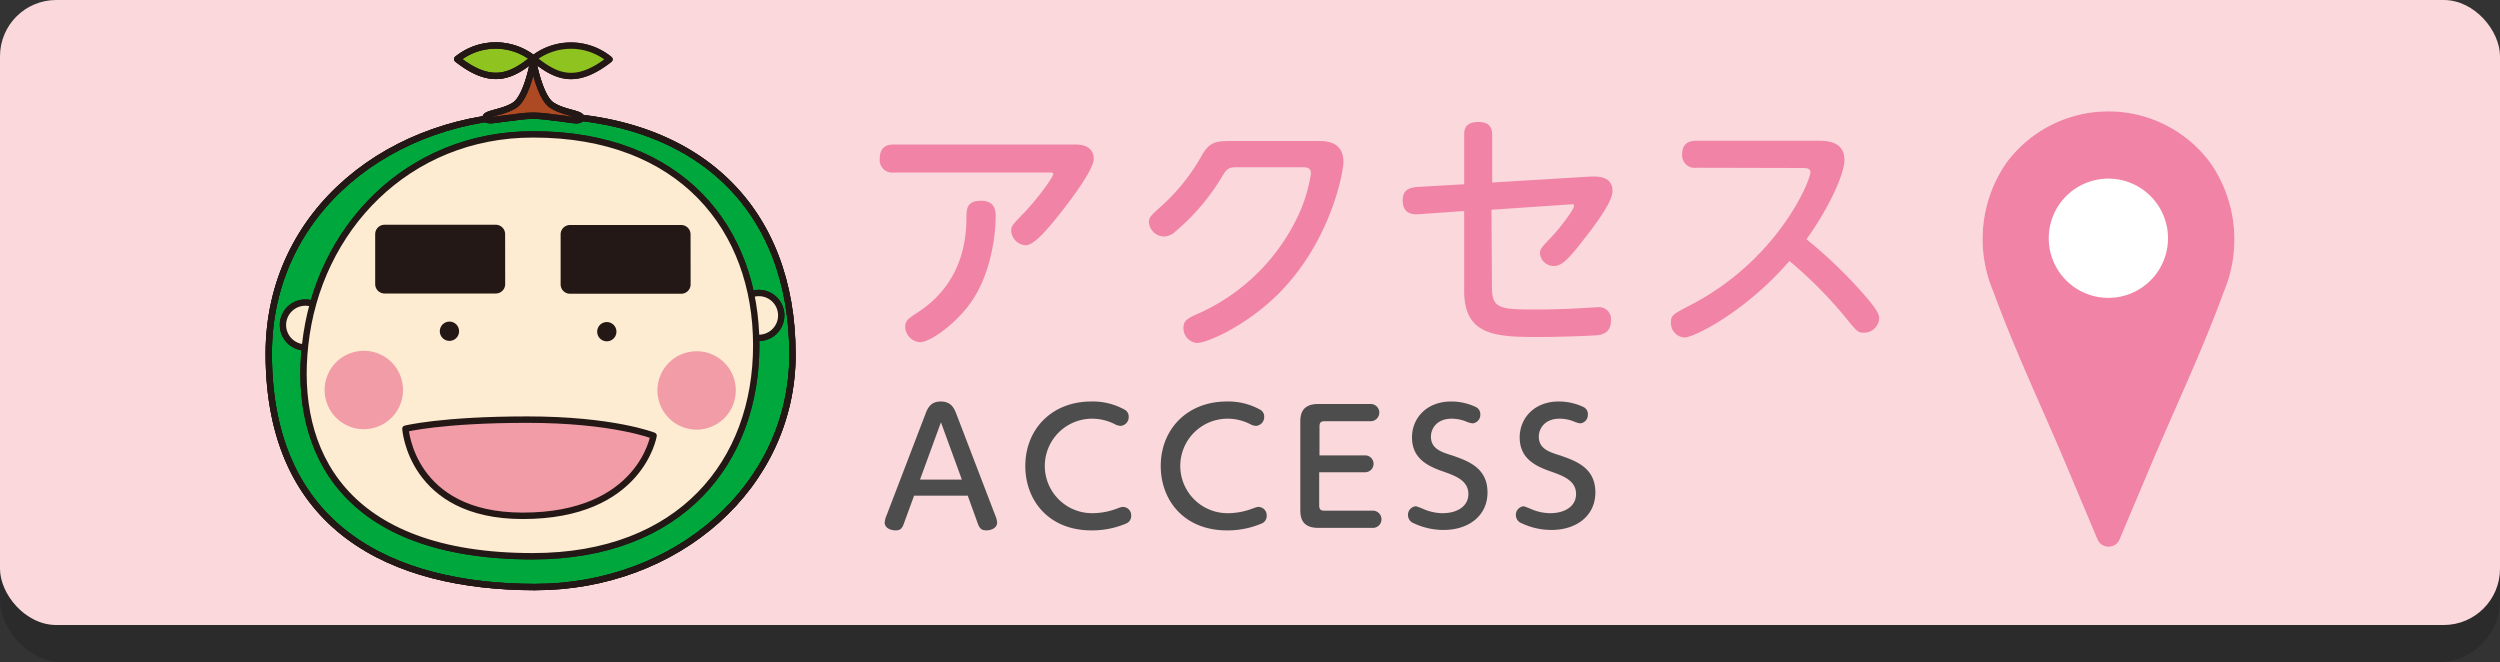 <svg id="レイヤー_1" data-name="レイヤー 1" xmlns="http://www.w3.org/2000/svg" viewBox="0 0 400 106" width="400" height="106"><rect x="0" y="0" width="400" height="106" fill="#333333" stroke="none"/><defs><style>.cls-1{opacity:0.15;}.cls-2{fill:#fad8dc;}.cls-3{fill:#00a73c;}.cls-10,.cls-4{fill:none;}.cls-10,.cls-12,.cls-17,.cls-4{stroke:#231815;stroke-linecap:round;stroke-linejoin:round;}.cls-4{stroke-width:1px;}.cls-5{fill:#fff;}.cls-6{fill:#888;}.cls-7{fill:#5a5858;}.cls-8{fill:#231815;}.cls-9{fill:#e0e0e1;}.cls-10,.cls-12{stroke-width:1.02px;}.cls-11{fill:#f2f2f2;}.cls-12,.cls-16{fill:#feecd2;}.cls-13{fill:#d0d1d1;}.cls-14{fill:#8fc31f;}.cls-15{fill:#ad4a23;}.cls-17,.cls-18{fill:#f19ca6;}.cls-17{stroke-width:1.03px;}.cls-19{fill:#f183a6;}.cls-20{fill:#4d4d4d;}</style></defs><g class="cls-1"><rect width="400" height="106" rx="10"/></g><rect class="cls-2" width="400" height="100" rx="9"/><path class="cls-3" d="M126.8,56.71c0,21.12-18.51,37.25-41.27,37.22S43,84.65,43,56.6c0-23,19.84-38.22,42.61-38.19,26.48,0,41.2,15.34,41.17,38.3"/><path class="cls-4" d="M126.8,56.71c0,21.12-18.51,37.25-41.27,37.22S43,84.65,43,56.6c0-23,19.84-38.22,42.61-38.19C112.11,18.44,126.83,33.75,126.8,56.71Z"/><path class="cls-5" d="M52.45,52a3.59,3.59,0,1,1-3.58-3.59A3.59,3.59,0,0,1,52.45,52"/><path class="cls-4" d="M52.45,52a3.59,3.59,0,1,1-3.58-3.59A3.59,3.59,0,0,1,52.45,52Z"/><path class="cls-5" d="M125,50.48a3.59,3.59,0,1,1-3.58-3.6,3.58,3.58,0,0,1,3.58,3.6"/><path class="cls-4" d="M125,50.48a3.59,3.59,0,1,1-3.58-3.6A3.58,3.58,0,0,1,125,50.48Z"/><path class="cls-6" d="M97.52,9.5a9.74,9.74,0,0,0-12.18-.13c3.49,2.83,6.65,4.46,12.18.13"/><path class="cls-4" d="M97.52,9.5a9.74,9.74,0,0,0-12.18-.13C88.83,12.2,92,13.83,97.52,9.5Z"/><path class="cls-7" d="M88.32,16.85c-1.72-1.1-2.71-5.5-3-6.92V9.48l0,.24c0-.15,0-.24,0-.24v.45c-.28,1.42-1.27,5.82-3,6.92-1.88,1.2-4.78,1.27-4.6,2s1.53.22,4.44-.05a21.31,21.31,0,0,1,3.18-.29,22.85,22.85,0,0,1,3.18.29c2.92.28,4.26.78,4.44.07s-2.72-.78-4.58-2"/><path class="cls-4" d="M88.32,16.85c-1.72-1.1-2.71-5.5-3-6.92V9.48l0,.24c0-.15,0-.24,0-.24v.45c-.28,1.42-1.27,5.82-3,6.92-1.88,1.2-4.78,1.27-4.6,2s1.53.22,4.44-.05a21.31,21.31,0,0,1,3.18-.29,22.85,22.85,0,0,1,3.18.29c2.92.28,4.26.78,4.44.07S90.18,18.06,88.32,16.85Z"/><path class="cls-6" d="M73.16,9.46a9.76,9.76,0,0,1,12.18-.09c-3.49,2.82-6.66,4.44-12.18.09"/><path class="cls-4" d="M73.16,9.46a9.76,9.76,0,0,1,12.18-.09C81.85,12.19,78.68,13.81,73.16,9.46Z"/><path class="cls-5" d="M121,55.25C121,73.9,108.91,89,85.24,89c-30.45,0-38.29-17-36.42-33.8,2-18.53,16.37-33.73,36.51-33.7C109,21.49,121,36.62,121,55.25"/><path class="cls-4" d="M121,55.25C121,73.9,108.91,89,85.24,89c-30.45,0-38.29-17-36.42-33.8,2-18.53,16.37-33.73,36.51-33.7C109,21.49,121,36.62,121,55.25Z"/><path class="cls-8" d="M73.45,53a1.54,1.54,0,1,1-1.54-1.54A1.53,1.53,0,0,1,73.45,53"/><path class="cls-4" d="M64.87,68.6s2.11,4.9,8.94,4.91,9.16-.18,13.57.5,8.73.3,10.94-.66a58,58,0,0,0,6.25-3.64"/><path class="cls-8" d="M80.33,45.46a1,1,0,0,1-1,1l-17.8,0a1,1,0,0,1-1-1v-8a1,1,0,0,1,1-1l17.79,0a1,1,0,0,1,1,1Z"/><path class="cls-4" d="M80.33,45.46a1,1,0,0,1-1,1l-17.8,0a1,1,0,0,1-1-1v-8a1,1,0,0,1,1-1l17.79,0a1,1,0,0,1,1,1Z"/><path class="cls-8" d="M110,45.5a1,1,0,0,1-1,1l-17.8,0a1,1,0,0,1-1-1v-8a1,1,0,0,1,1-1l17.79,0a1,1,0,0,1,1,1Z"/><path class="cls-4" d="M110,45.5a1,1,0,0,1-1,1l-17.8,0a1,1,0,0,1-1-1v-8a1,1,0,0,1,1-1l17.79,0a1,1,0,0,1,1,1Z"/><path class="cls-9" d="M64.48,62.41a6.27,6.27,0,1,1-6.26-6.28,6.25,6.25,0,0,1,6.26,6.28"/><path class="cls-9" d="M117.73,62.48a6.27,6.27,0,1,1-6.26-6.28,6.26,6.26,0,0,1,6.26,6.28"/><path class="cls-10" d="M126.8,56.71c0,21.12-18.51,37.25-41.27,37.22S43,84.65,43,56.6c0-23,19.84-38.22,42.61-38.19,26.48,0,41.2,15.34,41.17,38.3"/><path class="cls-10" d="M126.8,56.71c0,21.12-18.51,37.25-41.27,37.22S43,84.65,43,56.6c0-23,19.84-38.22,42.61-38.19C112.11,18.44,126.83,33.75,126.8,56.71Z"/><path class="cls-11" d="M52.45,52a3.59,3.59,0,1,1-3.58-3.59A3.59,3.59,0,0,1,52.45,52"/><path class="cls-5" d="M52.45,52a3.59,3.59,0,1,1-3.58-3.59A3.59,3.59,0,0,1,52.45,52"/><path class="cls-12" d="M52.45,52a3.59,3.59,0,1,1-3.58-3.59A3.59,3.59,0,0,1,52.45,52Z"/><path class="cls-11" d="M125,50.48a3.59,3.59,0,1,1-3.58-3.6,3.58,3.58,0,0,1,3.58,3.6"/><path class="cls-5" d="M125,50.48a3.59,3.59,0,1,1-3.58-3.6,3.58,3.58,0,0,1,3.58,3.6"/><path class="cls-12" d="M125,50.48a3.59,3.59,0,1,1-3.58-3.6A3.58,3.58,0,0,1,125,50.48Z"/><path class="cls-13" d="M97.52,9.5a9.74,9.74,0,0,0-12.18-.13c3.49,2.83,6.65,4.46,12.18.13"/><path class="cls-14" d="M97.52,9.5a9.74,9.74,0,0,0-12.18-.13c3.49,2.83,6.65,4.46,12.18.13"/><path class="cls-10" d="M97.52,9.5a9.74,9.74,0,0,0-12.18-.13C88.83,12.2,92,13.83,97.52,9.5Z"/><path class="cls-7" d="M88.32,16.85c-1.72-1.1-2.71-5.5-3-6.92V9.48l0,.24c0-.15,0-.24,0-.24v.45c-.28,1.42-1.27,5.82-3,6.92-1.88,1.2-4.78,1.27-4.6,2s1.53.22,4.44-.05a21.31,21.31,0,0,1,3.18-.29,22.85,22.85,0,0,1,3.18.29c2.92.28,4.26.78,4.44.07s-2.72-.78-4.58-2"/><path class="cls-15" d="M88.32,16.85c-1.72-1.1-2.71-5.5-3-6.92V9.48l0,.24c0-.15,0-.24,0-.24v.45c-.28,1.42-1.27,5.82-3,6.92-1.88,1.2-4.78,1.27-4.6,2s1.53.22,4.44-.05a21.31,21.31,0,0,1,3.18-.29,22.85,22.85,0,0,1,3.18.29c2.92.28,4.26.78,4.44.07s-2.72-.78-4.58-2"/><path class="cls-10" d="M88.32,16.85c-1.72-1.1-2.71-5.5-3-6.92V9.48l0,.24c0-.15,0-.24,0-.24v.45c-.28,1.42-1.27,5.82-3,6.92-1.88,1.2-4.78,1.27-4.6,2s1.53.22,4.44-.05a21.31,21.31,0,0,1,3.18-.29,22.85,22.85,0,0,1,3.18.29c2.92.28,4.26.78,4.44.07s-2.72-.78-4.58-2"/><path class="cls-10" d="M88.32,16.85c-1.72-1.1-2.71-5.5-3-6.92V9.48l0,.24c0-.15,0-.24,0-.24v.45c-.28,1.42-1.27,5.82-3,6.92-1.88,1.2-4.78,1.27-4.6,2s1.53.22,4.44-.05a21.31,21.31,0,0,1,3.18-.29,22.85,22.85,0,0,1,3.18.29c2.92.28,4.26.78,4.44.07S90.18,18.06,88.32,16.85Z"/><path class="cls-14" d="M73.16,9.46a9.76,9.76,0,0,1,12.18-.09c-3.49,2.82-6.66,4.44-12.18.09"/><path class="cls-10" d="M73.16,9.46a9.76,9.76,0,0,1,12.18-.09c-3.49,2.82-6.66,4.44-12.18.09"/><path class="cls-10" d="M73.16,9.46a9.76,9.76,0,0,1,12.18-.09C81.85,12.19,78.68,13.81,73.16,9.46Z"/><path class="cls-16" d="M121,55.25C121,73.9,108.91,89,85.24,89c-30.45,0-38.29-17-36.42-33.8,2-18.53,16.37-33.73,36.51-33.7C109,21.49,121,36.62,121,55.25"/><path class="cls-10" d="M121,55.25C121,73.9,108.91,89,85.24,89c-30.45,0-38.29-17-36.42-33.8,2-18.53,16.37-33.73,36.51-33.7C109,21.49,121,36.62,121,55.25Z"/><path class="cls-8" d="M73.45,53a1.54,1.54,0,1,1-1.54-1.54A1.53,1.53,0,0,1,73.45,53"/><path class="cls-17" d="M104.57,69.71s-6.45-2.57-20.2-2.57-19.5,1.46-19.5,1.46.91,13.91,18.72,13.93C102.48,82.56,104.57,69.71,104.57,69.71Z"/><path class="cls-8" d="M80.33,45.46a1,1,0,0,1-1,1l-17.8,0a1,1,0,0,1-1-1v-8a1,1,0,0,1,1-1l17.79,0a1,1,0,0,1,1,1Z"/><path class="cls-4" d="M80.33,45.46a1,1,0,0,1-1,1l-17.8,0a1,1,0,0,1-1-1v-8a1,1,0,0,1,1-1l17.79,0a1,1,0,0,1,1,1Z"/><path class="cls-8" d="M110,45.5a1,1,0,0,1-1,1l-17.8,0a1,1,0,0,1-1-1v-8a1,1,0,0,1,1-1l17.79,0a1,1,0,0,1,1,1Z"/><path class="cls-4" d="M110,45.5a1,1,0,0,1-1,1l-17.8,0a1,1,0,0,1-1-1v-8a1,1,0,0,1,1-1l17.79,0a1,1,0,0,1,1,1Z"/><path class="cls-18" d="M64.48,62.41a6.27,6.27,0,1,1-6.26-6.28,6.25,6.25,0,0,1,6.26,6.28"/><path class="cls-18" d="M117.73,62.48a6.27,6.27,0,1,1-6.26-6.28,6.26,6.26,0,0,1,6.26,6.28"/><path class="cls-8" d="M98.63,53.07a1.54,1.54,0,1,1-1.53-1.54,1.54,1.54,0,0,1,1.53,1.54"/><path class="cls-19" d="M171.91,23.12c.72,0,3.08,0,3.08,2.32,0,1.68-3.6,6.48-5.32,8.64s-4.12,5.16-5.56,5.16a2.46,2.46,0,0,1-2.32-2.32c0-.72.16-.92,1.88-2.68,2.32-2.4,4.84-5.88,4.84-6.4,0-.24-.32-.24-.56-.24H143a2,2,0,0,1-2.24-2.2c0-1.8,1-2.28,2.24-2.28ZM144.83,52.31c0-1,.56-1.39,1.8-2.19,2-1.32,7.92-5.24,8-15.08,0-1.52,0-2.92,2.28-2.92,2,0,2.4,1.12,2.4,2.52,0,.44,0,8.6-4.36,14.28-2.52,3.28-6.24,5.83-7.72,5.83A2.54,2.54,0,0,1,144.83,52.31Z"/><path class="cls-19" d="M210.87,22.56c1.2,0,4.08,0,4.08,3.36,0,1.52-2,13-10.88,21.56-5,4.76-10.92,7.39-12.56,7.39a2.36,2.36,0,0,1-2.16-2.4c0-1.27.76-1.59,2.76-2.47a32.12,32.12,0,0,0,15.72-15.76,24.73,24.73,0,0,0,1.92-6.48c0-1-.76-1-1.44-1H197.87c-1.44,0-1.6.28-2.6,1.92A34.69,34.69,0,0,1,188.11,37a2.85,2.85,0,0,1-1.88.84,2.47,2.47,0,0,1-2.4-2.28c0-.8.32-1.08,1.88-2.48a31.78,31.78,0,0,0,6.64-8.32c1.28-2.16,2.32-2.2,4.92-2.2Z"/><path class="cls-19" d="M238.71,45.88c0,3.44,1.12,3.64,6.8,3.64,3.32,0,5.76-.12,7.12-.2.44,0,2.56-.16,3-.16a1.91,1.91,0,0,1,2.12,2.16c0,2.15-1.76,2.31-2.64,2.35-2.84.16-7.16.25-9,.25-6.76,0-11.84-.21-11.84-7.36V33.76l-7.4.52c-1.24.08-2.44-.32-2.44-2.24,0-1.6,1-2,2.2-2.12l7.64-.44V21.6c0-.64,0-2.08,2.24-2.08,1.72,0,2.24.8,2.24,2.08v7.6L254,28.28c1.44-.08,4-.24,4,2.32,0,1.8-3.08,5.76-4.6,7.72-1.92,2.44-3.32,4.24-4.72,4.24a2.21,2.21,0,0,1-2.28-2c0-.68.16-.88,1.76-2.56,1.88-2,3.68-4.6,3.68-5s-.08-.32-.88-.28l-12.32.84Z"/><path class="cls-19" d="M271.43,26.84a2,2,0,0,1-2.28-2.16c0-1.68,1-2.16,2.28-2.16h19.48c1.2,0,4.2,0,4.2,3.08,0,2.32-2.64,7.92-6.08,12.68a75,75,0,0,1,9.2,8.84c1,1.16,2.44,2.8,2.44,3.76a2.42,2.42,0,0,1-2.4,2.35c-1,0-1.08-.08-3.12-2.6a68.88,68.88,0,0,0-8.84-8.87C279.15,50,271,54,269.51,54a2.32,2.32,0,0,1-2.16-2.41c0-1.15.32-1.31,3-2.71,14.16-7.28,19.32-20,19.32-21.32,0-.64-.6-.68-1.36-.68Z"/><path class="cls-20" d="M144.75,83.41c-.35,1-.53,1.45-1.45,1.45-.7,0-1.75-.32-1.75-1.25a3.54,3.54,0,0,1,.32-1.2l6.18-16.12c.35-.92.8-2.05,2.47-2.05s2.15,1.08,2.52,2.05l6.18,16.12a3.76,3.76,0,0,1,.32,1.2c0,.9-1,1.25-1.72,1.25-1,0-1.18-.55-1.5-1.45l-1.48-4.1h-8.59Zm9.15-6.67-3.35-9.17-3.35,9.17Z"/><path class="cls-20" d="M164.05,74.56c0-5.92,4.27-10.32,10.54-10.32a10.47,10.47,0,0,1,5.3,1.28,1.23,1.23,0,0,1,.7,1.15,1.4,1.4,0,0,1-1.3,1.47,2.09,2.09,0,0,1-.82-.22,8,8,0,0,0-3.78-.93,7.56,7.56,0,1,0,.08,15.12,11.21,11.21,0,0,0,3.57-.6c1-.37,1.1-.4,1.35-.4a1.33,1.33,0,0,1,1.3,1.4,1.3,1.3,0,0,1-.87,1.28,13.86,13.86,0,0,1-5.5,1.07C167.82,84.86,164.05,80.09,164.05,74.56Z"/><path class="cls-20" d="M185.72,74.56c0-5.92,4.28-10.32,10.55-10.32a10.47,10.47,0,0,1,5.3,1.28,1.23,1.23,0,0,1,.7,1.15,1.41,1.41,0,0,1-1.3,1.47,2.14,2.14,0,0,1-.83-.22,7.92,7.92,0,0,0-3.77-.93,7.56,7.56,0,1,0,.07,15.12,11.23,11.23,0,0,0,3.58-.6c1-.37,1.1-.4,1.35-.4a1.33,1.33,0,0,1,1.3,1.4,1.29,1.29,0,0,1-.88,1.28,13.83,13.83,0,0,1-5.5,1.07C189.5,84.86,185.72,80.09,185.72,74.56Z"/><path class="cls-20" d="M218.42,72.86a1.35,1.35,0,1,1,0,2.7h-7.35v5.28c0,.67.23.87.88.87h7.59a1.38,1.38,0,1,1,0,2.75h-8.62c-2.87,0-2.87-2-2.87-3V67.64c0-1,0-3,2.87-3h8.27a1.38,1.38,0,1,1,0,2.75H212c-.65,0-.88.18-.88.87v4.6Z"/><path class="cls-20" d="M227.9,81.51a7.83,7.83,0,0,0,2.94.6c2.15,0,4.1-1,4.1-3.07s-1.92-2.85-3.75-3.5c-2.3-.8-5.27-1.9-5.27-5.55,0-3.12,2.37-5.75,6.25-5.75a9.17,9.17,0,0,1,4,.9,1.26,1.26,0,0,1,.68,1.18,1.37,1.37,0,0,1-1.23,1.42,3.68,3.68,0,0,1-1.05-.3,6.15,6.15,0,0,0-2.3-.45c-2.4,0-3.32,1.6-3.32,2.87,0,1.9,1.57,2.45,3.37,3,2.6.9,5.68,2,5.68,5.93,0,3.75-3.05,6-7,6a11.13,11.13,0,0,1-4.8-1.07,1.39,1.39,0,0,1-.92-1.3A1.37,1.37,0,0,1,226.57,81,13.43,13.43,0,0,1,227.9,81.51Z"/><path class="cls-20" d="M245.12,81.51a7.85,7.85,0,0,0,2.95.6c2.15,0,4.1-1,4.1-3.07s-1.93-2.85-3.75-3.5c-2.3-.8-5.27-1.9-5.27-5.55,0-3.12,2.37-5.75,6.24-5.75a9.23,9.23,0,0,1,4,.9,1.25,1.25,0,0,1,.67,1.18,1.36,1.36,0,0,1-1.22,1.42,3.59,3.59,0,0,1-1-.3,6.19,6.19,0,0,0-2.3-.45c-2.4,0-3.33,1.6-3.33,2.87,0,1.9,1.58,2.45,3.38,3,2.6.9,5.67,2,5.67,5.93,0,3.75-3.05,6-7,6a11.07,11.07,0,0,1-4.79-1.07,1.39,1.39,0,0,1-.93-1.3A1.38,1.38,0,0,1,243.79,81,12.59,12.59,0,0,1,245.12,81.51Z"/><path class="cls-5" d="M353.74,26.16a20.29,20.29,0,0,0-32.8,0,21.46,21.46,0,0,0-2,20.53c3.47,9.52,7.89,18.76,11.81,28.11l4.85,11.53a1.94,1.94,0,0,0,2.53,1,1.9,1.9,0,0,0,1-1L344,74.79c3.93-9.35,8.35-18.59,11.82-28.11A21.52,21.52,0,0,0,353.74,26.16Z"/><path id="パス_15606" data-name="パス 15606" class="cls-19" d="M353.74,26.16a20.29,20.29,0,0,0-32.8,0,21.46,21.46,0,0,0-2,20.53c3.47,9.52,7.89,18.76,11.81,28.11l4.85,11.53a1.94,1.94,0,0,0,2.53,1,1.9,1.9,0,0,0,1-1L344,74.79c3.93-9.35,8.35-18.59,11.82-28.11A21.52,21.52,0,0,0,353.74,26.16Zm-16.4,21.5a9.54,9.54,0,1,1,9.54-9.53,9.54,9.54,0,0,1-9.54,9.53h0Z"/></svg>
